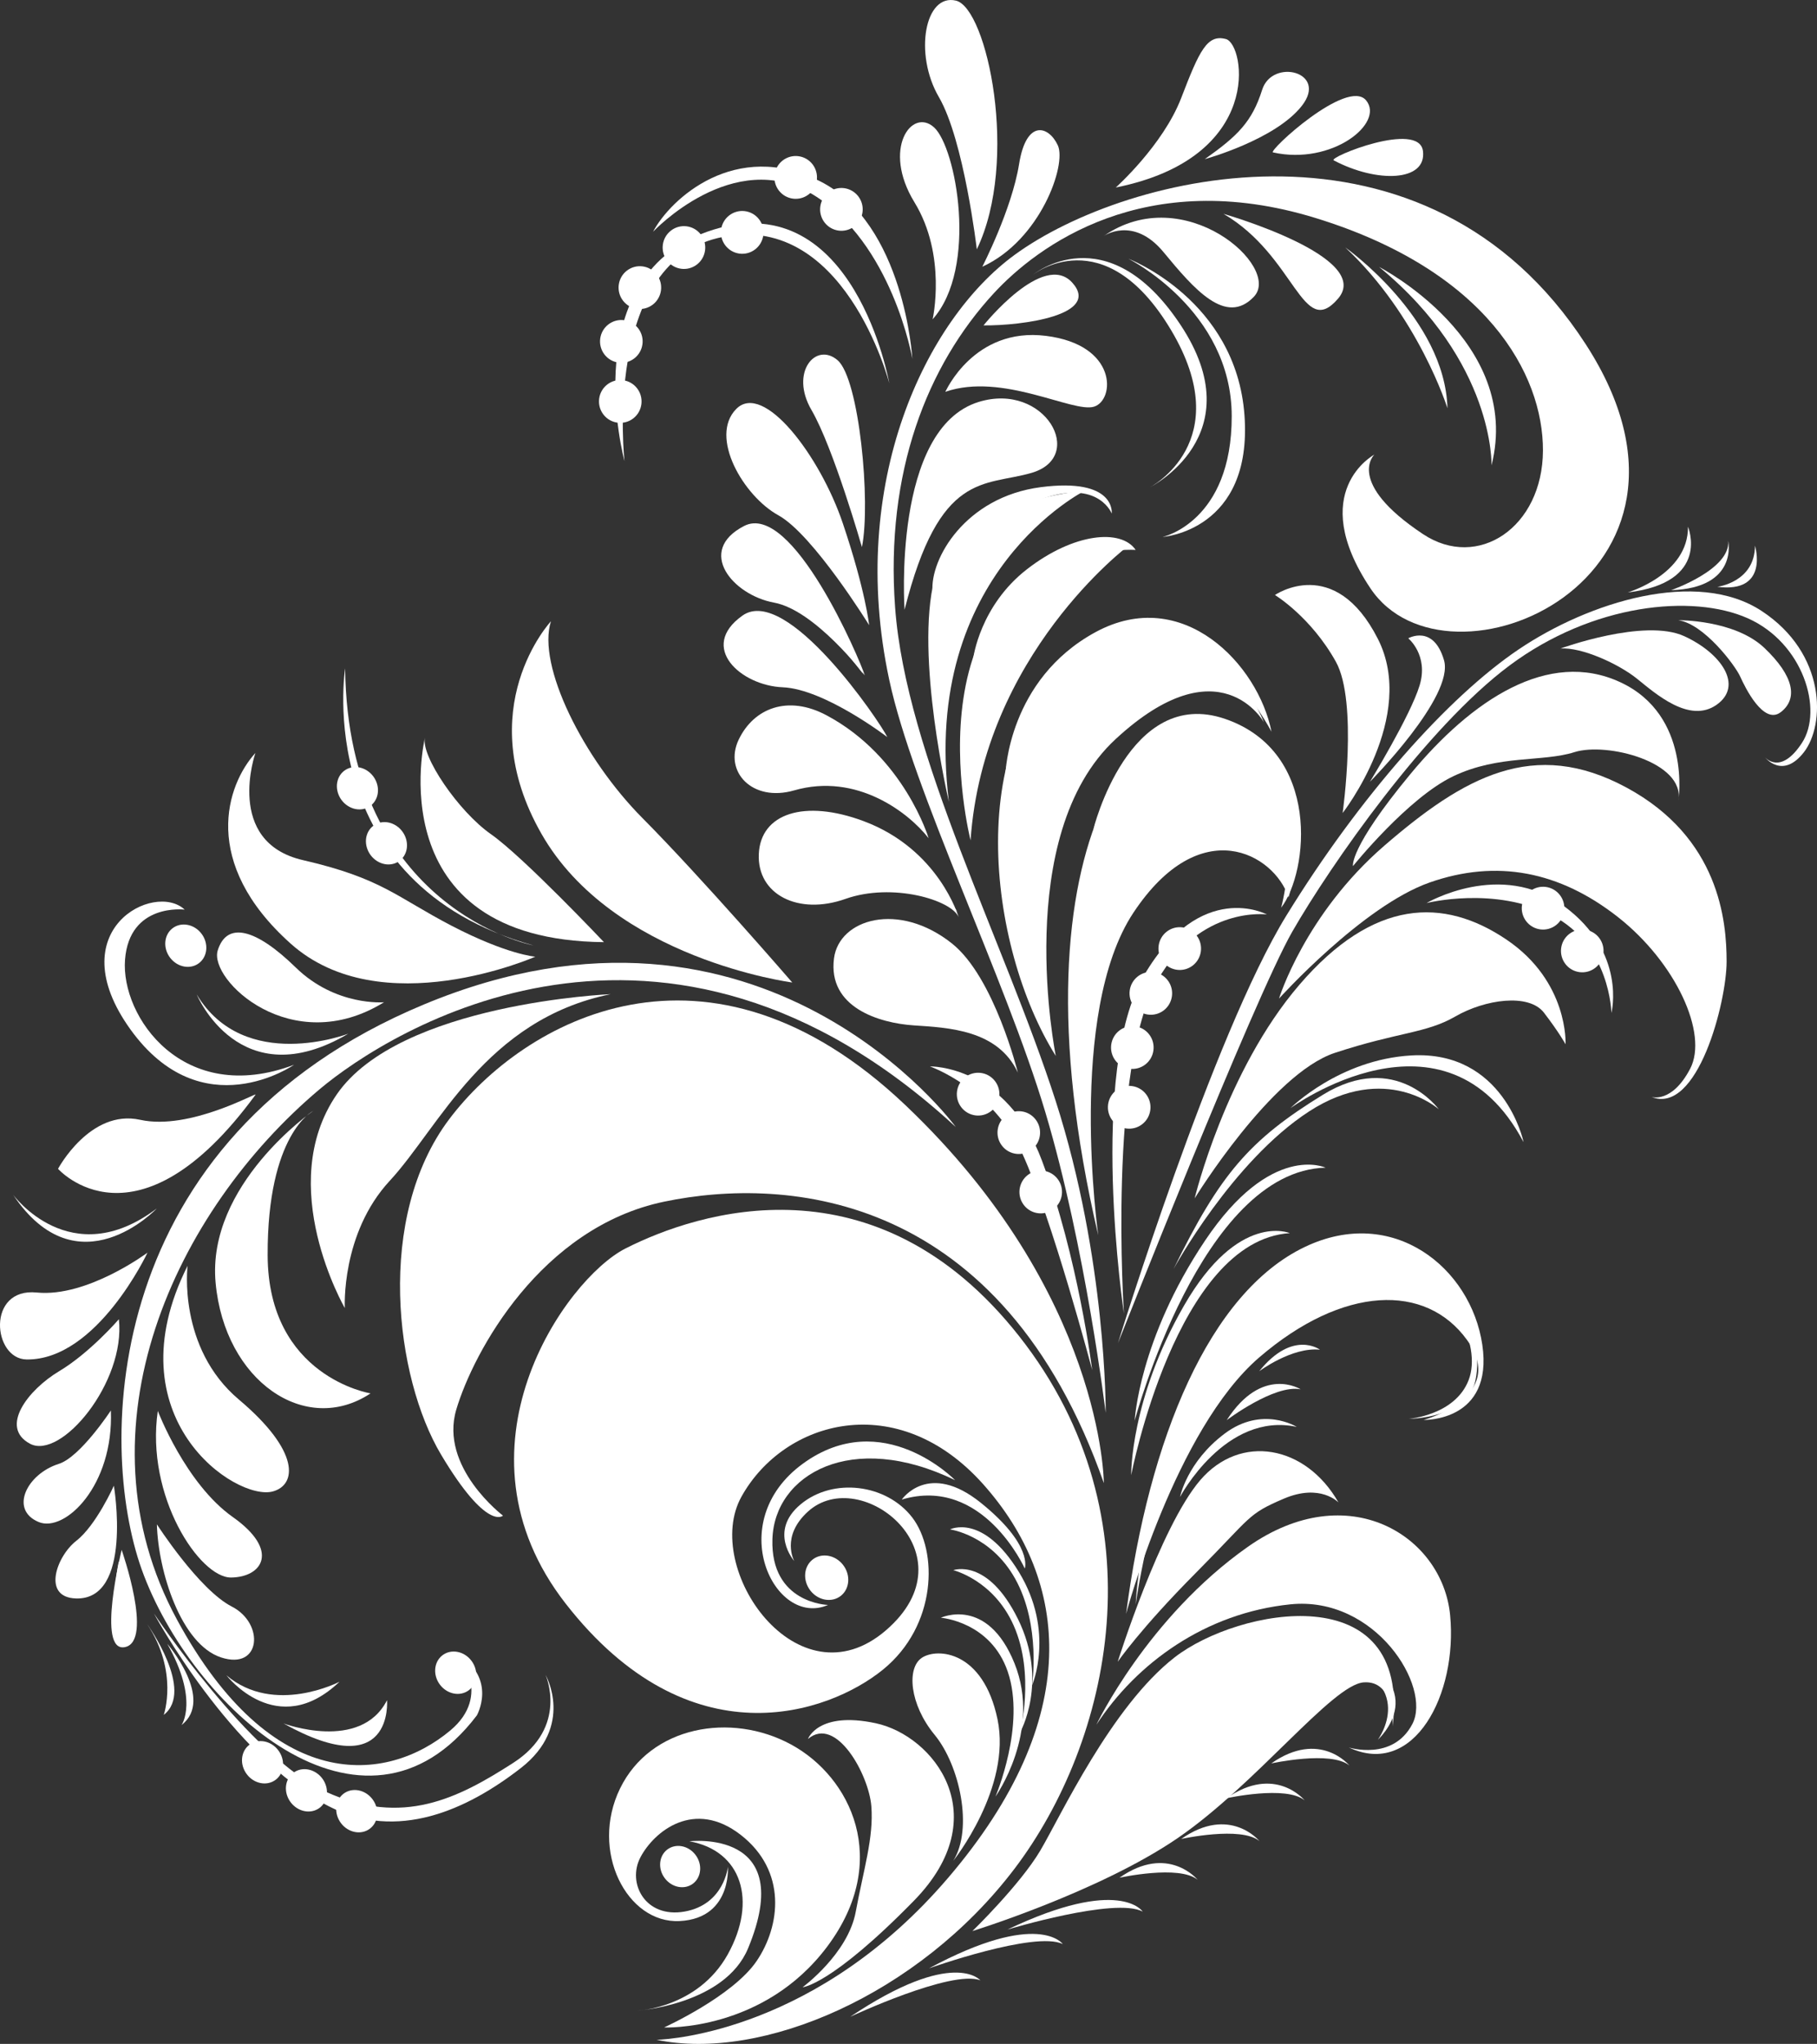 <svg width="497" height="559" viewBox="0 0 497 559" fill="none" xmlns="http://www.w3.org/2000/svg">
<rect x="0" y="0" width="497" height="559" fill="#333333" stroke="none"/>
<g clip-path="url(#clip0_2231_210)">
<path fill-rule="evenodd" clip-rule="evenodd" d="M174.365 549.916C174.365 549.916 190.896 549.204 199.063 534.518C207.222 519.822 202.849 506.153 188.581 503.587C188.581 503.587 218.255 499.987 204.619 532.859C198.212 548.282 174.365 549.916 174.365 549.916Z" fill="white"/>
<path fill-rule="evenodd" clip-rule="evenodd" d="M199.092 510.593C199.092 510.593 198.103 520.846 187.303 522.795C176.509 524.738 171.434 515.025 175.191 507.936C178.95 500.837 189.884 491.961 202.584 501.811C215.284 511.666 213.521 526.686 206.954 536.347C200.39 546.001 181.649 554.502 181.649 554.502C181.649 554.502 208.877 555.713 226.354 532.265C243.83 508.822 232.736 485.969 216.342 477.091C199.949 468.207 177.951 472.029 169.606 489.136C161.255 506.25 171.47 526.122 185.899 525.401C201.023 524.642 198.944 508.813 199.092 510.593Z" fill="white"/>
<path fill-rule="evenodd" clip-rule="evenodd" d="M190.207 507.261C188.243 504.704 184.78 504.083 182.48 505.872C180.175 507.66 179.908 511.184 181.873 513.735C183.837 516.292 187.3 516.916 189.605 515.127C191.9 513.337 192.172 509.815 190.207 507.261Z" fill="white"/>
<path fill-rule="evenodd" clip-rule="evenodd" d="M179.576 557.873C179.576 557.873 179.677 557.873 179.874 557.865C183.705 557.717 223.774 555.178 259.337 513.582C296.717 469.86 292.384 432.264 268.965 405.968C245.538 379.663 214.473 388.342 202.805 409.342C191.922 428.93 218.217 466.651 242.314 445.897C266.416 425.144 235.469 400.203 220.973 413.429C213.482 420.261 217.253 426.943 217.253 426.943C217.253 426.943 210.111 418.838 218.986 411.437C227.861 404.029 242.452 405.838 249.515 415.011C256.572 424.193 256.344 444.601 241.487 456.659C226.63 468.71 188.631 482.058 154.748 438.61C121.752 396.3 154.674 349.787 171.068 341.465C190.832 331.424 239.492 315.592 278.779 365.463C318.065 415.339 303.707 476.563 277.478 511.116C251.235 545.673 208.313 563.864 179.576 557.873Z" fill="white"/>
<path fill-rule="evenodd" clip-rule="evenodd" d="M380.923 472.179C380.923 472.179 381.629 459.482 373.008 460.12C364.387 460.756 343.529 488.086 322.042 502.769C300.552 517.451 265.984 528.141 265.984 528.141C265.984 528.141 279.008 515.487 284.552 506.118C290.094 496.755 303.922 466.793 321.297 453.279C338.685 439.769 385.979 430.821 380.923 472.179Z" fill="white"/>
<path fill-rule="evenodd" clip-rule="evenodd" d="M301.932 405.617C301.932 405.617 301.837 353.726 247.672 302.271C193.508 250.811 143.172 279.178 122.888 306.073C102.604 332.969 108.072 376.764 120.645 397.838C133.217 418.921 137.578 414.518 137.578 414.518C137.578 414.518 120.109 401.293 124.809 385.501C129.505 369.711 147.932 335.665 181.688 328.646C215.444 321.623 274.033 326.153 301.932 405.617Z" fill="white"/>
<path fill-rule="evenodd" clip-rule="evenodd" d="M221.005 475.596C221.005 475.596 223.744 467.913 239.549 471.299C255.354 474.688 272.689 496.621 250.012 519.81C227.33 543.002 219.525 543.507 219.525 543.507C219.525 543.507 231.936 534.413 234.068 522.872C236.199 511.33 239.019 502.563 238.336 493.987C237.658 485.411 228.736 469.084 221.005 475.596Z" fill="white"/>
<path fill-rule="evenodd" clip-rule="evenodd" d="M232.561 551.579C232.561 551.579 260.351 538.572 268.154 541.615C268.154 541.615 260.807 532.653 232.561 551.579Z" fill="white"/>
<path fill-rule="evenodd" clip-rule="evenodd" d="M254.109 538.334C254.109 538.334 283.135 527.992 290.71 531.696C290.71 531.696 284.091 522.19 254.109 538.334Z" fill="white"/>
<path fill-rule="evenodd" clip-rule="evenodd" d="M275.553 527.733C275.553 527.733 305.115 518.782 312.563 522.819C312.563 522.819 306.332 513.054 275.553 527.733Z" fill="white"/>
<path fill-rule="evenodd" clip-rule="evenodd" d="M296.494 490.297C296.494 490.297 321.761 473.071 329.799 474.942C329.799 474.942 321.366 467.062 296.494 490.297Z" fill="white"/>
<path fill-rule="evenodd" clip-rule="evenodd" d="M288.223 503.806C288.223 503.806 311.618 488.276 319.247 490.264C319.247 490.264 311.091 482.611 288.223 503.806Z" fill="white"/>
<path fill-rule="evenodd" clip-rule="evenodd" d="M275.189 520.003C275.189 520.003 298.585 504.477 306.224 506.464C306.224 506.464 298.061 498.817 275.189 520.003Z" fill="white"/>
<path fill-rule="evenodd" clip-rule="evenodd" d="M327.593 514.121C327.593 514.121 319.517 504.219 306.207 513.554C306.207 513.554 322.557 509.949 327.593 514.121Z" fill="white"/>
<path fill-rule="evenodd" clip-rule="evenodd" d="M344.483 503.525C344.483 503.525 336.407 493.626 323.094 502.949C323.094 502.949 339.448 499.349 344.483 503.525Z" fill="white"/>
<path fill-rule="evenodd" clip-rule="evenodd" d="M356.86 492.392C356.86 492.392 348.781 482.486 335.477 491.814C335.477 491.814 351.827 488.211 356.86 492.392Z" fill="white"/>
<path fill-rule="evenodd" clip-rule="evenodd" d="M369.105 482.866C369.105 482.866 361.035 472.959 347.721 482.296C347.721 482.296 364.076 478.688 369.105 482.866Z" fill="white"/>
<path fill-rule="evenodd" clip-rule="evenodd" d="M302.639 476.37C302.639 476.37 338.19 439.132 365.741 450.083C393.289 461.033 376.884 475.806 376.884 475.806C376.884 475.806 388.535 460.18 364.194 452.804C339.849 445.427 302.639 476.37 302.639 476.37Z" fill="white"/>
<path fill-rule="evenodd" clip-rule="evenodd" d="M368.951 477.928C368.951 477.928 380.983 481.731 386.321 471.505C391.67 461.288 376.164 436.41 352.946 438.782C329.733 441.156 310.92 454.816 299.885 471.718C299.885 471.718 313.833 442.386 341.305 423.058C368.772 403.729 394.57 420.086 396.648 441.729C398.735 463.373 386.786 486.314 368.951 477.928Z" fill="white"/>
<path fill-rule="evenodd" clip-rule="evenodd" d="M260.75 508.921C260.75 508.921 276.767 488.892 272.842 470.187C268.926 451.486 256.406 450.602 252.173 453.385C247.939 456.168 248.778 466.132 255.638 474.459C262.494 482.782 266.255 500.094 260.75 508.921Z" fill="white"/>
<path fill-rule="evenodd" clip-rule="evenodd" d="M261.267 404.841C261.267 404.841 241.419 384.368 219.557 400.348C197.701 416.323 211.811 445.31 226.494 438.95C226.494 438.95 210.724 438.571 211.276 420.944C211.823 403.317 232.867 391.015 261.267 404.841Z" fill="white"/>
<path fill-rule="evenodd" clip-rule="evenodd" d="M246.664 410.125C246.664 410.125 253.912 399.432 268.291 411.017C282.665 422.599 280.307 428.989 280.307 428.989C280.307 428.989 268.873 403.489 246.664 410.125Z" fill="white"/>
<path fill-rule="evenodd" clip-rule="evenodd" d="M272.284 491.362C272.284 491.362 284.991 473.564 277.503 454.943C270.067 436.462 257.352 442.447 257.352 442.447C257.352 442.447 270.95 443.462 275.644 457.182C280.652 471.818 272.284 491.362 272.284 491.362Z" fill="white"/>
<path fill-rule="evenodd" clip-rule="evenodd" d="M279.002 473.835C279.002 473.835 286.879 460.042 278.49 442.899C270.156 425.898 260.75 429.439 260.75 429.439C260.75 429.439 271.762 432.089 277.287 444.607C283.18 457.956 279.002 473.835 279.002 473.835Z" fill="white"/>
<path fill-rule="evenodd" clip-rule="evenodd" d="M282.299 460.937C282.299 460.937 288.664 446.232 278.678 429.912C268.758 413.72 259.852 418.289 259.852 418.289C259.852 418.289 270.968 419.766 277.668 431.761C284.814 444.538 282.299 460.937 282.299 460.937Z" fill="white"/>
<path fill-rule="evenodd" clip-rule="evenodd" d="M230.612 428.011C228.496 425.261 224.765 424.591 222.291 426.518C219.816 428.445 219.521 432.229 221.64 434.988C223.756 437.736 227.478 438.403 229.96 436.481C232.431 434.555 232.731 430.766 230.612 428.011Z" fill="white"/>
<path fill-rule="evenodd" clip-rule="evenodd" d="M206.513 461.97C206.513 461.97 171.312 458.125 156.189 429.546C138.983 397.037 152.497 368.097 152.497 368.097C152.497 368.097 135.235 395.974 152.821 428.554C170.413 461.13 200.345 464.956 206.513 461.97Z" fill="white"/>
<path fill-rule="evenodd" clip-rule="evenodd" d="M166.574 401.607C166.574 401.607 150.511 398.912 154.466 377.412C158.416 355.916 172.495 344.608 172.495 344.608C172.495 344.608 155.456 357.132 152.23 376.62C148.613 398.488 162.212 403.546 166.574 401.607Z" fill="white"/>
<path fill-rule="evenodd" clip-rule="evenodd" d="M292.404 470.006C292.404 470.006 300.738 451.242 292.956 425.492C285.175 399.746 269.76 396.191 269.76 396.191C269.76 396.191 284.626 401.984 290.604 426.241C296.582 450.501 292.404 470.006 292.404 470.006Z" fill="white"/>
<path fill-rule="evenodd" clip-rule="evenodd" d="M253.309 372.176C253.309 372.176 268.81 365.79 282.409 385.99C296.003 406.191 296.86 428.464 296.86 428.464C296.86 428.464 289.074 398.384 280.607 387.123C270.232 373.331 263.285 372.514 253.309 372.176Z" fill="white"/>
<path fill-rule="evenodd" clip-rule="evenodd" d="M305.719 454.505C305.719 454.505 317.266 417.73 328.268 404.854C339.263 391.989 357.171 395.207 366.114 410.93C366.114 410.93 361.168 405.592 351.117 409.897C341.064 414.207 342.528 414.644 327.193 430.08C311.854 445.513 305.719 454.505 305.719 454.505Z" fill="white"/>
<path fill-rule="evenodd" clip-rule="evenodd" d="M354.694 390.249C354.694 390.249 345.286 384.343 334.966 392.095C324.654 399.849 322.771 409.407 322.771 409.407C322.771 409.407 335.149 386.01 354.694 390.249Z" fill="white"/>
<path fill-rule="evenodd" clip-rule="evenodd" d="M355.766 379.974C355.766 379.974 345.276 373.284 335.537 388.411C335.537 388.411 348.587 378.536 355.766 379.974Z" fill="white"/>
<path fill-rule="evenodd" clip-rule="evenodd" d="M361.037 369.132C361.037 369.132 353.603 363.578 344.43 375.03C344.43 375.03 353.384 368.338 361.037 369.132Z" fill="white"/>
<path fill-rule="evenodd" clip-rule="evenodd" d="M308.014 441.381C308.014 441.381 321.476 390.978 344.437 371.242C367.396 351.511 390.024 350.915 401.269 366.472C412.504 382.024 389.427 388.349 389.427 388.349C389.427 388.349 408.545 388.882 405.453 367.807C402.356 346.731 381.051 329.504 356.912 341.031C330.791 353.509 314.285 393.331 308.014 441.381Z" fill="white"/>
<path fill-rule="evenodd" clip-rule="evenodd" d="M385.31 388.049C385.31 388.049 397.96 387.125 401.705 377.468C405.455 367.807 397.251 349.891 379.255 346.073C361.247 342.249 343.893 354.115 329.74 378.354C315.576 402.576 310.645 438.798 310.645 438.798C310.645 438.798 311.89 404.099 331.55 371.544C351.211 338.988 375.379 340.717 385.001 345.648C394.63 350.58 406.683 363.052 403.552 377.647C401.32 388.011 385.31 388.049 385.31 388.049Z" fill="white"/>
<path fill-rule="evenodd" clip-rule="evenodd" d="M416.726 312.357C416.7 311.96 411.222 287.266 386.101 288.655C366.293 289.754 352.975 303.076 352.975 303.076C352.975 303.076 395.392 271.989 416.726 312.357Z" fill="white"/>
<path fill-rule="evenodd" clip-rule="evenodd" d="M393.539 303.382C393.539 303.382 381.786 287.151 361.831 299.428C341.876 311.702 333.722 321.008 320.99 347.09C320.99 347.09 336.982 317.664 358.046 303.985C379.113 290.316 393.539 303.382 393.539 303.382Z" fill="white"/>
<path fill-rule="evenodd" clip-rule="evenodd" d="M362.581 319.353C362.581 319.353 347.687 312.311 329.595 339.329C311.505 366.337 310.367 388.544 310.367 388.544C310.367 388.544 328.501 320.207 362.581 319.353Z" fill="white"/>
<path fill-rule="evenodd" clip-rule="evenodd" d="M352.793 337.255C352.793 337.255 338.738 331.254 323.901 357.008C309.069 382.768 309.413 403.446 309.413 403.446C309.413 403.446 321.702 339.293 352.793 337.255Z" fill="white"/>
<path fill-rule="evenodd" clip-rule="evenodd" d="M326.77 327.754C326.77 327.754 347.687 293.685 365.139 287.947C382.597 282.203 389.994 282.661 398.072 278.002C406.146 273.338 418.155 271.568 422.319 276.969C426.471 282.379 428.223 285.602 428.223 285.602C428.223 285.602 429.112 268.445 411.99 256.926C394.869 245.403 375.694 245.74 355.433 269.313C335.175 292.886 326.77 327.754 326.77 327.754Z" fill="white"/>
<path fill-rule="evenodd" clip-rule="evenodd" d="M440.766 277.032C440.766 277.032 440.468 258.648 424.657 250.418C408.858 242.2 390.189 246.992 390.189 246.992C390.189 246.992 410.409 235.051 427.729 247.771C445.045 260.485 440.766 277.032 440.766 277.032Z" fill="white"/>
<path fill-rule="evenodd" clip-rule="evenodd" d="M451.707 300.007C451.707 300.007 457.27 301.878 462.299 292.307C467.33 282.731 458.392 263.23 442.486 250.762C426.573 238.298 409.398 234.918 391.035 241.362C372.665 247.814 349.846 273.107 349.846 273.107C349.846 273.107 356.91 250.081 378.659 231.286C400.401 212.493 419.528 201.675 444.921 215.409C470.307 229.137 472.271 251.896 472.276 262.959C472.285 274.024 464.323 305.042 451.707 300.007Z" fill="white"/>
<path fill-rule="evenodd" clip-rule="evenodd" d="M459.092 218.963C459.092 218.963 462.75 195.611 443.143 186.558C423.542 177.505 402.606 191.349 385.746 211.75C368.878 232.14 370.083 236.869 370.083 236.869C370.083 236.869 385.107 218.179 397.569 212.272C410.031 206.364 421.878 208.489 430.667 205.705C439.453 202.917 460.906 208.38 459.092 218.963Z" fill="white"/>
<path fill-rule="evenodd" clip-rule="evenodd" d="M426.844 177.367C426.844 177.367 449.788 168.981 460.695 173.994C470.855 178.663 476.95 187.541 469.539 192.755C462.132 197.974 452.907 189.766 447.791 185.646C442.678 181.525 432.592 176.952 426.844 177.367Z" fill="white"/>
<path fill-rule="evenodd" clip-rule="evenodd" d="M431.168 176.357C431.168 176.357 449.466 174.313 456.962 179.951C463.444 184.835 463.553 190.863 457.57 189.029C450.573 186.875 454.108 180.432 431.168 176.357Z" fill="white"/>
<path fill-rule="evenodd" clip-rule="evenodd" d="M459.033 169.623C459.033 169.623 474.446 169.454 482.606 177.207C490.726 184.923 491.826 191.094 487.111 194.755C482.401 198.417 477.341 188.042 475.992 185.036C474.65 182.036 466.103 170.6 459.033 169.623Z" fill="white"/>
<path fill-rule="evenodd" clip-rule="evenodd" d="M463.688 170.728C463.688 170.728 473.805 177.305 475.682 180.151C477.564 182.993 481.178 182.886 480.262 179.406C479.341 175.916 473.926 172.604 463.688 170.728Z" fill="white"/>
<path fill-rule="evenodd" clip-rule="evenodd" d="M482.774 207.107C482.774 207.107 486.96 212.239 492.877 203.193C498.8 194.151 493.202 175.824 478.064 169.095C462.92 162.365 435.621 165.09 412.912 181.999C390.203 198.912 363.995 236.486 353.505 254.75C343.023 273.02 305.803 367.325 305.803 367.325C305.803 367.325 331.757 283.06 351.844 250.431C371.931 217.799 396.018 190.69 415.364 177.629C434.718 164.564 464.175 155.472 481.878 167.111C499.585 178.755 499.274 198.235 493.398 205.754C487.519 213.278 482.774 207.107 482.774 207.107Z" fill="white"/>
<path fill-rule="evenodd" clip-rule="evenodd" d="M469.738 160.487C469.738 160.487 479.981 159.27 480.037 149.246C480.037 149.246 484.035 162.33 469.738 160.487Z" fill="white"/>
<path fill-rule="evenodd" clip-rule="evenodd" d="M457.088 161.415C457.088 161.415 473.392 155.759 472.709 147.928C472.709 147.928 475.576 160.81 457.088 161.415Z" fill="white"/>
<path fill-rule="evenodd" clip-rule="evenodd" d="M445.178 162.04C445.178 162.04 461.845 157.185 461.711 144.061C461.711 144.061 468.114 159.322 445.178 162.04Z" fill="white"/>
<path fill-rule="evenodd" clip-rule="evenodd" d="M238.58 361.337C238.58 361.337 265.137 343.217 287.708 387.339C287.708 387.339 262.491 349.833 238.58 361.337Z" fill="white"/>
<path fill-rule="evenodd" clip-rule="evenodd" d="M250.094 350.873C250.094 350.873 216.969 329.115 198.302 342.106C179.645 355.104 189.301 365.284 189.301 365.284C189.301 365.284 187.343 349.388 202.244 343.089C220.785 335.247 250.094 350.873 250.094 350.873Z" fill="white"/>
<path fill-rule="evenodd" clip-rule="evenodd" d="M204.82 334.01C204.82 334.01 168.607 341.941 164.959 364.997C161.607 386.184 176.956 382.965 176.956 382.965C176.956 382.965 165.748 381.516 166.464 366.352C167.218 350.165 196.279 337.161 204.82 334.01Z" fill="white"/>
<path fill-rule="evenodd" clip-rule="evenodd" d="M118.292 383.581C118.292 383.581 101.303 329.573 142.222 298.782C171.121 277.028 203.598 280.384 238.228 296.419C238.228 296.419 184.287 260.014 140.316 295.712C96.339 331.407 118.292 383.581 118.292 383.581Z" fill="white"/>
<path fill-rule="evenodd" clip-rule="evenodd" d="M202.59 303.907C202.59 303.907 231.916 281.112 264.885 325.733C297.4 369.743 295.355 381.896 295.355 381.896C295.355 381.896 254.665 281.115 202.59 303.907Z" fill="white"/>
<path fill-rule="evenodd" clip-rule="evenodd" d="M300.397 337.829C300.397 337.829 291.756 277.046 310.068 249.545C328.38 222.039 348.527 233.526 352.456 245.411C352.456 245.411 361.263 217.174 338.827 200.241C316.395 183.316 274.298 226.453 300.397 337.829Z" fill="white"/>
<path fill-rule="evenodd" clip-rule="evenodd" d="M216.702 268.707C216.702 268.707 191.874 239.991 175.726 223.739C159.579 207.48 146.821 182.028 150.698 169.918C150.698 169.918 128.521 193.722 148.098 228.035C167.662 262.341 216.702 268.707 216.702 268.707Z" fill="white"/>
<path fill-rule="evenodd" clip-rule="evenodd" d="M261.416 308.219C261.416 308.219 208.856 236.033 115.965 274.714C27.751 311.445 26.49 394.937 38.756 429.228C52.188 466.797 99.459 509.905 130.437 469.149C130.437 469.149 136.024 459.254 125.301 452.42C125.301 452.42 134.785 463.571 123.158 473.286C105.709 487.867 74.42 490.96 48.405 442.955C20.108 390.757 47.913 331.145 87.407 297.917C106.471 281.877 181.439 234.431 261.416 308.219Z" fill="white"/>
<path fill-rule="evenodd" clip-rule="evenodd" d="M165.19 257.674C165.19 257.674 143.166 234.36 134.273 228.137C125.385 221.91 115.05 206.701 116.237 201.734C116.237 201.734 102.864 257.1 165.19 257.674Z" fill="white"/>
<path fill-rule="evenodd" clip-rule="evenodd" d="M94.404 182.818C94.404 182.818 85.054 241.631 145.855 258.557C145.855 258.557 95.197 248.908 94.404 182.818Z" fill="white"/>
<path fill-rule="evenodd" clip-rule="evenodd" d="M69.866 205.93C69.866 205.93 61.302 230.281 82.871 235.243C104.435 240.213 108.33 245.273 123.512 253.183C138.696 261.084 146.416 261.653 146.416 261.653C146.416 261.653 104.292 280.247 79.506 258.076C54.708 235.904 61.977 214.596 69.866 205.93Z" fill="white"/>
<path fill-rule="evenodd" clip-rule="evenodd" d="M105.039 274.11C105.039 274.11 91.829 275.283 80.875 264.589C69.923 253.9 62.044 251.939 59.553 259.942C57.064 267.94 79.745 289.726 105.039 274.11Z" fill="white"/>
<path fill-rule="evenodd" clip-rule="evenodd" d="M95.278 282.709C95.278 282.709 66.86 293.682 53.807 271.986C53.807 271.986 65.551 300.257 95.278 282.709Z" fill="white"/>
<path fill-rule="evenodd" clip-rule="evenodd" d="M50.507 248.777C50.507 248.777 35.399 246.876 34.199 262.465C32.995 278.052 50.104 302.658 80.432 291.215C80.432 291.215 55.261 308.763 35.673 281.535C16.087 254.303 42.274 241.025 50.507 248.777Z" fill="white"/>
<path fill-rule="evenodd" clip-rule="evenodd" d="M69.896 299.401C70.579 298.476 52.008 309.269 38.323 306.259C24.636 303.254 15.875 319.668 15.875 319.668C15.875 319.668 37.291 343.953 69.896 299.401Z" fill="white"/>
<path fill-rule="evenodd" clip-rule="evenodd" d="M3.555 326.716C3.555 326.716 19.283 348.347 42.88 330.513C42.88 330.513 21.311 353.342 3.555 326.716Z" fill="white"/>
<path fill-rule="evenodd" clip-rule="evenodd" d="M40.343 342.592C40.343 342.592 23.87 354.887 10.058 353.499C-3.757 352.107 -2.02 371.719 7.307 371.813C26.564 371.999 40.343 342.592 40.343 342.592Z" fill="white"/>
<path fill-rule="evenodd" clip-rule="evenodd" d="M32.516 360.805C32.516 360.805 24.577 370.009 16.158 375.031C7.741 380.064 -0.27 390.333 8.209 394.858C16.694 399.382 34.401 378.041 32.516 360.805Z" fill="white"/>
<path fill-rule="evenodd" clip-rule="evenodd" d="M30.326 385.754C30.326 385.754 21.984 398.491 16.083 400.361C7.304 403.143 2.535 412.914 10.574 416.266C17.733 419.251 31.148 406.34 30.326 385.754Z" fill="white"/>
<path fill-rule="evenodd" clip-rule="evenodd" d="M31.148 406.34C31.148 406.34 26.297 417.183 20.886 421.391C15.477 425.594 11.396 436.851 20.743 437.17C36.435 437.701 31.148 406.34 31.148 406.34Z" fill="white"/>
<path fill-rule="evenodd" clip-rule="evenodd" d="M33.275 423.89C33.275 423.89 26.289 452.064 34.172 450.479C42.056 448.904 33.275 423.89 33.275 423.89Z" fill="white"/>
<path fill-rule="evenodd" clip-rule="evenodd" d="M51.307 346.196C51.307 346.196 48.511 368.586 65.352 382.783C82.198 396.983 81.139 406.095 74.659 407.895C64.54 410.707 30.444 387.683 51.307 346.196Z" fill="white"/>
<path fill-rule="evenodd" clip-rule="evenodd" d="M43.163 385.88C43.163 385.88 50.732 405.773 63.687 414.912C76.629 424.048 71.785 431.354 63.212 431.448C54.636 431.542 39.762 409.25 43.163 385.88Z" fill="white"/>
<path fill-rule="evenodd" clip-rule="evenodd" d="M42.914 416.902C42.914 416.902 54.393 434.765 63.406 439.391C72.416 444.002 71.422 456.903 60.453 453.296C49.49 449.692 43.264 429.77 42.914 416.902Z" fill="white"/>
<path fill-rule="evenodd" clip-rule="evenodd" d="M167.041 271.902C167.041 271.902 109.304 274.331 92.118 299.311C74.947 324.288 94.317 357.747 94.317 357.747C94.317 357.747 93.208 337.377 106.638 322.904C120.064 308.424 132.779 278.827 167.041 271.902Z" fill="white"/>
<path fill-rule="evenodd" clip-rule="evenodd" d="M85.616 303.864C85.616 303.864 56.494 323.974 58.976 350.851C61.46 377.72 83.581 392.876 101.351 381.087C101.351 381.087 73.322 376.586 73.21 343.325C73.094 310.061 85.616 303.864 85.616 303.864Z" fill="white"/>
<path fill-rule="evenodd" clip-rule="evenodd" d="M48.979 355.59C48.979 355.59 44.362 370.292 50.075 383.036C55.782 395.779 66.031 391.354 61.772 384.049C57.522 376.746 49.532 365.773 48.979 355.59Z" fill="white"/>
<path fill-rule="evenodd" clip-rule="evenodd" d="M44.777 392.711C44.777 392.711 45.727 415.229 52.181 414.757C58.642 414.278 48.872 398.625 44.777 392.711Z" fill="white"/>
<path fill-rule="evenodd" clip-rule="evenodd" d="M44.656 422.118C44.656 422.118 49.012 445.52 56.207 442.454C63.407 439.391 44.656 422.118 44.656 422.118Z" fill="white"/>
<path fill-rule="evenodd" clip-rule="evenodd" d="M38.832 344.776C38.832 344.776 28.467 350.814 23.017 352.016C17.574 353.213 21.051 363.655 27.929 357.801C34.804 351.947 38.832 344.776 38.832 344.776Z" fill="white"/>
<path fill-rule="evenodd" clip-rule="evenodd" d="M32.437 363.052C32.437 363.052 24.431 372.035 19.679 374.811C14.934 377.587 21.041 386.871 25.843 379.091C30.645 371.314 32.437 363.052 32.437 363.052Z" fill="white"/>
<path fill-rule="evenodd" clip-rule="evenodd" d="M28.525 391.7C28.525 391.7 17.906 400.963 17.704 403.652C17.499 406.338 23.7 412.631 28.525 391.7Z" fill="white"/>
<path fill-rule="evenodd" clip-rule="evenodd" d="M31.106 410.418C31.106 410.418 18.003 424.142 23.523 425.405C29.047 426.672 31.106 410.418 31.106 410.418Z" fill="white"/>
<path fill-rule="evenodd" clip-rule="evenodd" d="M32.502 427.017C32.502 427.017 30.006 438.562 33.133 439.668C36.264 440.777 32.502 427.017 32.502 427.017Z" fill="white"/>
<path fill-rule="evenodd" clip-rule="evenodd" d="M45.756 449.568C45.756 449.568 58.775 464.713 49.662 471.793C49.662 471.793 54.473 465.026 45.756 449.568Z" fill="white"/>
<path fill-rule="evenodd" clip-rule="evenodd" d="M40.275 444.225C40.275 444.225 53.331 462.372 44.794 469.011C44.794 469.011 48.91 457.224 40.275 444.225Z" fill="white"/>
<path fill-rule="evenodd" clip-rule="evenodd" d="M61.951 458.201C61.951 458.201 75.822 476.223 92.866 459.945C92.866 459.945 75.021 469.269 61.951 458.201Z" fill="white"/>
<path fill-rule="evenodd" clip-rule="evenodd" d="M77.539 471.354C77.539 471.354 98.608 479.233 105.861 465.003C105.861 465.003 107.823 488.246 77.539 471.354Z" fill="white"/>
<path fill-rule="evenodd" clip-rule="evenodd" d="M55.085 255.321C53.07 252.705 49.526 252.065 47.168 253.897C44.812 255.731 44.533 259.34 46.547 261.96C48.564 264.58 52.11 265.221 54.466 263.386C56.829 261.551 57.103 257.941 55.085 255.321Z" fill="white"/>
<path fill-rule="evenodd" clip-rule="evenodd" d="M128.913 454.16C126.899 451.538 123.349 450.902 120.992 452.735C118.634 454.569 118.358 458.18 120.372 460.8C122.386 463.424 125.94 464.059 128.298 462.227C130.656 460.394 130.933 456.781 128.913 454.16Z" fill="white"/>
<path fill-rule="evenodd" clip-rule="evenodd" d="M76.452 479.188C74.708 476.383 71.215 475.359 68.647 476.895C66.084 478.434 65.417 481.953 67.171 484.756C68.919 487.563 72.412 488.588 74.976 487.048C77.538 485.513 78.2 481.992 76.452 479.188Z" fill="white"/>
<path fill-rule="evenodd" clip-rule="evenodd" d="M88.47 486.865C86.72 484.065 83.227 483.039 80.66 484.572C78.093 486.107 77.43 489.63 79.175 492.432C80.927 495.24 84.42 496.264 86.987 494.73C89.55 493.189 90.208 489.671 88.47 486.865Z" fill="white"/>
<path fill-rule="evenodd" clip-rule="evenodd" d="M102.218 492.569C100.47 489.76 96.977 488.737 94.409 490.273C91.851 491.81 91.189 495.332 92.933 498.133C94.677 500.936 98.174 501.965 100.742 500.427C103.305 498.889 103.968 495.369 102.218 492.569Z" fill="white"/>
<path fill-rule="evenodd" clip-rule="evenodd" d="M102.987 218.238C104.138 215.402 102.74 211.907 99.856 210.437C96.978 208.966 93.704 210.077 92.548 212.916C91.4 215.761 92.798 219.252 95.678 220.722C98.561 222.193 101.83 221.082 102.987 218.238Z" fill="white"/>
<path fill-rule="evenodd" clip-rule="evenodd" d="M110.925 233.297C112.077 230.458 110.675 226.956 107.799 225.492C104.917 224.016 101.647 225.132 100.491 227.971C99.344 230.812 100.743 234.308 103.616 235.777C106.501 237.247 109.769 236.136 110.925 233.297Z" fill="white"/>
<path fill-rule="evenodd" clip-rule="evenodd" d="M42.107 441.279C42.107 441.279 68.256 480.589 89.204 490.075C110.162 499.564 125.199 491.913 140.416 482.117C155.623 472.312 149.225 458.083 149.225 458.083C149.225 458.083 157.248 472.065 142.445 483.57C127.641 495.08 108.677 503.614 89.977 494.029C62.94 480.178 42.107 441.279 42.107 441.279Z" fill="white"/>
<path fill-rule="evenodd" clip-rule="evenodd" d="M259.554 219.31C259.554 219.31 250.181 179.363 255.614 158.288C261.057 137.21 296.898 134.113 296.898 134.113C296.898 134.113 251.682 156.586 259.554 219.31Z" fill="white"/>
<path fill-rule="evenodd" clip-rule="evenodd" d="M236.548 184.721C236.548 184.721 223.007 166.892 211.72 164.813C200.422 162.747 190.32 150.686 203.531 143.853C216.748 137.026 235.179 180.36 236.548 184.721Z" fill="white"/>
<path fill-rule="evenodd" clip-rule="evenodd" d="M242.699 201.589C242.699 201.589 225.558 188.448 214.091 187.969C202.617 187.503 190.939 176.975 203.08 168.364C215.215 159.753 240.734 197.466 242.699 201.589Z" fill="white"/>
<path fill-rule="evenodd" clip-rule="evenodd" d="M237.734 170.979C237.734 170.979 222.431 146.173 212.893 140.923C203.354 135.669 193.907 119.482 201.364 111.867C208.82 104.247 224.302 124.633 230.545 143.157C236.783 161.679 237.734 170.979 237.734 170.979Z" fill="white"/>
<path fill-rule="evenodd" clip-rule="evenodd" d="M235.759 149.635C235.759 149.635 227.971 122.438 221.96 112.132C215.953 101.823 223.152 93.419 229.094 98.511C235.037 103.6 238.24 137.495 235.759 149.635Z" fill="white"/>
<path fill-rule="evenodd" clip-rule="evenodd" d="M247.424 166.766C247.424 166.766 243.949 117.194 267.734 109.918C285.82 104.385 297.301 124.943 282.134 129.338C269.181 133.092 257.006 128.692 247.424 166.766Z" fill="white"/>
<path fill-rule="evenodd" clip-rule="evenodd" d="M258.592 107.155C258.592 107.155 266.387 89.4 286.075 91.856C305.76 94.309 305 109.396 299.27 111.217C293.543 113.043 274.223 101.748 258.592 107.155Z" fill="white"/>
<path fill-rule="evenodd" clip-rule="evenodd" d="M269.02 88.997C269.02 88.997 285.407 68.499 293.315 77.326C301.219 86.158 279.686 89.093 269.02 88.997Z" fill="white"/>
<path fill-rule="evenodd" clip-rule="evenodd" d="M255.101 87.326C255.101 87.326 259.059 69.91 250.118 55.305C241.173 40.696 249.424 29.337 255.481 34.827C261.548 40.314 267.613 73.296 255.101 87.326Z" fill="white"/>
<path fill-rule="evenodd" clip-rule="evenodd" d="M267.186 68.196C267.186 68.196 263.682 38.327 256.808 26.547C249.943 14.774 252.961 -1.898 261.497 0.176C270.028 2.259 278.848 43.961 267.186 68.196Z" fill="white"/>
<path fill-rule="evenodd" clip-rule="evenodd" d="M268.687 72.951C268.687 72.951 276.749 57.297 278.749 44.871C280.739 32.448 286.88 34.429 289.343 39.748C291.809 45.078 284.529 65.725 268.687 72.951Z" fill="white"/>
<path fill-rule="evenodd" clip-rule="evenodd" d="M305.199 51.283C305.199 51.283 318.108 39.748 323.087 26.816C328.065 13.883 330.167 9.285 335.342 10.687C340.515 12.094 345.956 43.097 305.199 51.283Z" fill="white"/>
<path fill-rule="evenodd" clip-rule="evenodd" d="M329.543 43.525C338.568 37.154 342.467 33.298 345.234 24.562C347.997 15.826 363.386 19.652 356.074 28.961C348.767 38.274 329.543 43.525 329.543 43.525Z" fill="white"/>
<path fill-rule="evenodd" clip-rule="evenodd" d="M348.21 41.685C346.712 41.35 368.551 21.235 373.673 27.458C378.787 33.683 364.322 45.28 348.21 41.685Z" fill="white"/>
<path fill-rule="evenodd" clip-rule="evenodd" d="M364.805 43.85C363.245 43.023 388.142 32.92 389.218 41.305C390.283 49.696 376.632 50.116 364.805 43.85Z" fill="white"/>
<path fill-rule="evenodd" clip-rule="evenodd" d="M244.837 166.137C242.137 129.163 253.589 100.021 271.783 80.261C283.68 67.341 313.143 45.26 359.837 59.623C406.537 73.989 422.12 102.268 422.04 123.244C421.95 144.224 404.258 156.045 389.252 146.091C367.888 131.913 375.915 124.337 375.915 124.337C375.915 124.337 357.138 134.372 374.844 160.896C395.836 192.379 475.133 158.2 433.797 94.234C390.208 26.792 308.255 47.252 277.516 69.711C253.277 87.407 231.702 131.995 243.219 185.873C249.741 216.416 274.926 267.361 285.935 304.207C296.947 341.054 302.439 386.421 302.439 386.421C302.439 386.421 302.736 344.476 288.718 300.989C274.693 257.51 247.784 206.406 244.837 166.137Z" fill="white"/>
<path fill-rule="evenodd" clip-rule="evenodd" d="M301.895 64.555C301.895 64.555 309.971 58.928 318.251 68.946C326.532 78.965 335.298 89.27 342.983 81.144C350.671 73.027 323.862 49.269 301.895 64.555Z" fill="white"/>
<path fill-rule="evenodd" clip-rule="evenodd" d="M334.654 58.483C334.654 58.483 375.803 70.25 366.002 81.667C356.207 93.08 354.46 70.066 334.654 58.483Z" fill="white"/>
<path fill-rule="evenodd" clip-rule="evenodd" d="M288.787 288.792C288.787 288.792 276.595 228.571 305.134 202.161C333.671 175.757 345.713 197.55 345.713 197.55C345.713 197.55 328.7 154.282 295.871 177.154C263.04 200.032 270.063 258.991 288.787 288.792Z" fill="white"/>
<path fill-rule="evenodd" clip-rule="evenodd" d="M265.477 229.821C265.477 229.821 245.893 153.164 308.6 149.309C308.6 149.309 268.97 179.054 265.477 229.821Z" fill="white"/>
<path fill-rule="evenodd" clip-rule="evenodd" d="M253.998 229.242C253.998 229.242 247.355 206.945 226.04 195.61C215.534 190.021 206.183 193.632 202.047 202.305C197.917 210.975 205.714 219.477 217.22 216.169C234.364 211.24 248.555 222.272 253.998 229.242Z" fill="white"/>
<path fill-rule="evenodd" clip-rule="evenodd" d="M262.211 250.841C262.211 250.841 256.867 232.286 236.218 224.574C220.01 218.523 208.037 222.468 207.554 233.582C207.067 244.693 218.411 250.401 231.247 245.849C244.082 241.3 260.289 246.14 262.211 250.841Z" fill="white"/>
<path fill-rule="evenodd" clip-rule="evenodd" d="M278.411 293.354C278.411 293.354 271.993 267.295 260.404 258.05C245.842 246.444 229.529 251.294 228.123 262.097C226.374 275.535 240.477 279.808 249.938 280.438C259.408 281.07 272.958 281.626 278.411 293.354Z" fill="white"/>
<path fill-rule="evenodd" clip-rule="evenodd" d="M307.427 359.264C307.427 359.264 297.461 292.997 312.974 266.666C328.482 240.335 346.519 250.105 346.519 250.105C346.519 250.105 328.381 247.617 316.655 268.034C302.942 291.908 307.427 359.264 307.427 359.264Z" fill="white"/>
<path fill-rule="evenodd" clip-rule="evenodd" d="M282.439 75.215C282.439 75.215 301.935 59.534 320.281 90.214C338.625 120.894 314.503 133.295 314.503 133.295C314.503 133.295 343.015 119.072 322.84 88.752C302.667 58.433 282.439 75.215 282.439 75.215Z" fill="white"/>
<path fill-rule="evenodd" clip-rule="evenodd" d="M308.652 70.769C308.652 70.769 336.852 84.802 336.91 113.766C336.97 142.739 318.021 146.855 318.021 146.855C318.021 146.855 342.687 145.168 340.398 113.573C338.094 81.98 308.652 70.769 308.652 70.769Z" fill="white"/>
<path fill-rule="evenodd" clip-rule="evenodd" d="M367.251 222.355C367.251 222.355 387.768 196.085 376.872 174.699C365.025 151.448 348.73 162.733 348.73 162.733C348.73 162.733 358.523 168.65 365.395 180.977C371.52 191.978 367.251 222.355 367.251 222.355Z" fill="white"/>
<path fill-rule="evenodd" clip-rule="evenodd" d="M374.713 213.818C374.713 213.818 397.87 190.479 394.976 180.567C392.083 170.652 385.196 174.573 385.196 174.573C385.196 174.573 390.834 179.174 388.294 187.491C385.754 195.814 374.713 213.818 374.713 213.818Z" fill="white"/>
<path fill-rule="evenodd" clip-rule="evenodd" d="M249.555 98.135C249.555 98.135 247.433 61.191 224.292 49.568C201.149 37.953 183.327 54.446 178.633 63.382C178.633 63.382 200.592 39.966 222.345 53.199C244.101 66.428 249.555 98.135 249.555 98.135Z" fill="white"/>
<path fill-rule="evenodd" clip-rule="evenodd" d="M243.242 104.813C243.242 104.813 233.723 50.95 195.229 62.787C156.741 74.62 170.816 126.105 170.816 126.105C170.816 126.105 164.773 72.75 196.309 65.11C230.804 56.757 243.242 104.813 243.242 104.813Z" fill="white"/>
<path fill-rule="evenodd" clip-rule="evenodd" d="M377.229 73.01C377.229 73.01 416.557 93.193 407.969 127.293C407.969 127.293 408.932 99.121 377.229 73.01Z" fill="white"/>
<path fill-rule="evenodd" clip-rule="evenodd" d="M367.973 67.679C367.973 67.679 395.235 86.877 395.919 111.655C395.919 111.655 387.996 86.355 367.973 67.679Z" fill="white"/>
<path fill-rule="evenodd" clip-rule="evenodd" d="M235.522 147.586C235.522 147.586 235.81 129.861 234.82 124.798C233.824 119.738 227.978 121.943 230.658 129.201C233.336 136.449 235.522 147.586 235.522 147.586Z" fill="white"/>
<path fill-rule="evenodd" clip-rule="evenodd" d="M269.717 88.785C269.717 88.785 278.437 79.1 283.664 80.258C288.885 81.425 280.268 88.993 269.717 88.785Z" fill="white"/>
<path fill-rule="evenodd" clip-rule="evenodd" d="M258.592 107.155C258.592 107.155 267.599 93.905 278.37 96.276C289.137 98.641 284.147 107.157 275.398 105.545C266.649 103.934 260.962 105.177 258.592 107.155Z" fill="white"/>
<path fill-rule="evenodd" clip-rule="evenodd" d="M247.352 164.785C247.352 164.785 247.679 137.35 253.236 130.028C257.544 124.362 263.58 128.085 258.587 136.609C253.595 145.133 247.352 164.785 247.352 164.785Z" fill="white"/>
<path fill-rule="evenodd" clip-rule="evenodd" d="M237.241 170.035C237.241 170.035 231.099 149.712 227.94 143.31C221.394 130.029 216.426 134.469 216.02 137.689C215.614 140.908 225.238 149.183 229.25 154.771C233.262 160.359 237.241 170.035 237.241 170.035Z" fill="white"/>
<path fill-rule="evenodd" clip-rule="evenodd" d="M236.081 184.288C236.081 184.288 228.389 167.916 223.357 161.376C218.329 154.843 214.347 151.551 210.374 154.637C206.401 157.724 211.9 161.872 217.703 164.908C223.508 167.94 236.081 184.288 236.081 184.288Z" fill="white"/>
<path fill-rule="evenodd" clip-rule="evenodd" d="M241.801 200.731C241.801 200.731 229.449 183.927 223.412 180.204C217.367 176.484 213.136 177.738 213.787 181.587C214.44 185.437 221.629 186.522 227.988 190.282C234.344 194.046 241.801 200.731 241.801 200.731Z" fill="white"/>
<path fill-rule="evenodd" clip-rule="evenodd" d="M253.625 228.111C253.625 228.111 241.586 207.577 233.204 203.063C224.821 198.548 215.709 203.6 220.648 209.633C224.035 213.776 235.652 208.122 253.625 228.111Z" fill="white"/>
<path fill-rule="evenodd" clip-rule="evenodd" d="M261.983 249.472C261.983 249.472 251.903 235.254 242.382 230.755C232.855 226.26 225.942 230.762 227.246 235.847C228.552 240.919 235.49 240.177 240.094 239.786C244.701 239.401 259.469 246.208 261.983 249.472Z" fill="white"/>
<path fill-rule="evenodd" clip-rule="evenodd" d="M277.096 289.38C277.096 289.38 269.052 264.29 255.777 262.421C242.5 260.551 241.349 272.185 251.678 275.479C262.003 278.766 273.81 283.23 277.096 289.38Z" fill="white"/>
<path fill-rule="evenodd" clip-rule="evenodd" d="M254.346 291.66C254.346 291.66 275.174 291.144 285.015 317.453C294.869 343.766 298.75 374.709 298.75 374.709C298.75 374.709 287.861 333.527 279.647 315.534C271.427 297.541 254.346 291.66 254.346 291.66Z" fill="white"/>
<path fill-rule="evenodd" clip-rule="evenodd" d="M272.153 295.667C270.189 293.107 266.525 292.64 263.982 294.619C261.438 296.599 260.97 300.271 262.938 302.832C264.907 305.388 268.57 305.86 271.109 303.881C273.653 301.902 274.117 298.223 272.153 295.667Z" fill="white"/>
<path fill-rule="evenodd" clip-rule="evenodd" d="M283.274 306.181C281.31 303.621 277.647 303.149 275.103 305.128C272.564 307.108 272.091 310.785 274.061 313.342C276.029 315.898 279.688 316.369 282.232 314.39C284.774 312.415 285.243 308.738 283.274 306.181Z" fill="white"/>
<path fill-rule="evenodd" clip-rule="evenodd" d="M289.274 322.42C287.309 319.865 283.646 319.393 281.108 321.369C278.559 323.352 278.092 327.025 280.056 329.58C282.025 332.137 285.683 332.613 288.232 330.63C290.775 328.655 291.239 324.976 289.274 322.42Z" fill="white"/>
<path fill-rule="evenodd" clip-rule="evenodd" d="M313.474 299.256C311.509 296.7 307.846 296.229 305.303 298.203C302.759 300.182 302.291 303.859 304.256 306.416C306.229 308.973 309.887 309.448 312.427 307.468C314.975 305.49 315.439 301.812 313.474 299.256Z" fill="white"/>
<path fill-rule="evenodd" clip-rule="evenodd" d="M314.331 282.916C312.362 280.355 308.702 279.889 306.159 281.863C303.616 283.842 303.148 287.52 305.116 290.081C307.085 292.633 310.744 293.103 313.287 291.129C315.831 289.15 316.299 285.473 314.331 282.916Z" fill="white"/>
<path fill-rule="evenodd" clip-rule="evenodd" d="M174.269 106.213C172.305 103.653 168.645 103.187 166.103 105.161C163.554 107.139 163.087 110.813 165.055 113.374C167.025 115.93 170.682 116.405 173.226 114.426C175.77 112.448 176.233 108.769 174.269 106.213Z" fill="white"/>
<path fill-rule="evenodd" clip-rule="evenodd" d="M174.561 89.789C172.593 87.233 168.934 86.767 166.39 88.742C163.842 90.719 163.374 94.397 165.342 96.958C167.316 99.511 170.975 99.982 173.519 98.002C176.061 96.028 176.53 92.346 174.561 89.789Z" fill="white"/>
<path fill-rule="evenodd" clip-rule="evenodd" d="M179.628 75.08C177.66 72.523 173.999 72.052 171.452 74.031C168.913 76.006 168.446 79.683 170.411 82.234C172.379 84.796 176.037 85.266 178.58 83.292C181.124 81.308 181.598 77.632 179.628 75.08Z" fill="white"/>
<path fill-rule="evenodd" clip-rule="evenodd" d="M234.753 53.682C232.783 51.13 229.126 50.654 226.581 52.634C224.043 54.613 223.574 58.291 225.539 60.846C227.503 63.402 231.162 63.873 233.71 61.895C236.254 59.916 236.726 56.244 234.753 53.682Z" fill="white"/>
<path fill-rule="evenodd" clip-rule="evenodd" d="M222.259 44.943C220.286 42.386 216.627 41.915 214.084 43.894C211.54 45.873 211.073 49.546 213.037 52.107C215.01 54.663 218.669 55.135 221.213 53.151C223.756 51.176 224.218 47.503 222.259 44.943Z" fill="white"/>
<path fill-rule="evenodd" clip-rule="evenodd" d="M191.688 64.121C189.724 61.566 186.061 61.094 183.516 63.073C180.969 65.052 180.505 68.725 182.469 71.286C184.443 73.843 188.097 74.313 190.645 72.335C193.183 70.359 193.657 66.678 191.688 64.121Z" fill="white"/>
<path fill-rule="evenodd" clip-rule="evenodd" d="M207.621 59.974C205.657 57.419 202 56.943 199.45 58.926C196.907 60.9 196.438 64.582 198.407 67.134C200.376 69.695 204.035 70.166 206.578 68.187C209.122 66.208 209.59 62.531 207.621 59.974Z" fill="white"/>
<path fill-rule="evenodd" clip-rule="evenodd" d="M319.391 268.093C317.422 265.536 313.763 265.07 311.22 267.045C308.676 269.024 308.208 272.696 310.177 275.257C312.146 277.814 315.804 278.289 318.348 276.311C320.891 274.327 321.361 270.649 319.391 268.093Z" fill="white"/>
<path fill-rule="evenodd" clip-rule="evenodd" d="M426.675 244.792C424.705 242.24 421.051 241.77 418.504 243.744C415.96 245.722 415.491 249.405 417.46 251.961C419.428 254.518 423.089 254.984 425.631 253.01C428.174 251.035 428.642 247.358 426.675 244.792Z" fill="white"/>
<path fill-rule="evenodd" clip-rule="evenodd" d="M437.4 256.489C435.432 253.933 431.772 253.462 429.229 255.44C426.681 257.419 426.218 261.092 428.185 263.653C430.15 266.208 433.814 266.681 436.353 264.701C438.901 262.722 439.365 259.045 437.4 256.489Z" fill="white"/>
<path fill-rule="evenodd" clip-rule="evenodd" d="M327.302 255.847C325.333 253.296 321.674 252.825 319.13 254.804C316.587 256.778 316.119 260.456 318.084 263.012C320.051 265.573 323.711 266.039 326.254 264.064C328.803 262.081 329.266 258.408 327.302 255.847Z" fill="white"/>
<path fill-rule="evenodd" clip-rule="evenodd" d="M451.998 239.346C451.998 239.346 427.7 207.781 398.941 224.983C370.18 242.193 351.621 270.001 351.621 270.001C351.621 270.001 377.931 240.284 400.779 228.702C423.626 217.124 451.998 239.346 451.998 239.346Z" fill="white"/>
<path fill-rule="evenodd" clip-rule="evenodd" d="M255.075 161.819C255.075 161.819 264.707 142.198 287.165 135.766C300.797 131.858 304.088 140.452 304.088 140.452C304.088 140.452 305.344 130.556 284.674 133.239C264.003 135.931 254.331 152.917 255.075 161.819Z" fill="white"/>
<path fill-rule="evenodd" clip-rule="evenodd" d="M266.23 179.912C266.23 179.912 268.042 165.683 280.88 155.706C293.719 145.722 306.69 144.558 310.639 150.407C310.639 150.407 281.552 147.93 266.23 179.912Z" fill="white"/>
<path fill-rule="evenodd" clip-rule="evenodd" d="M275.031 211.535C275.031 211.535 275.792 185.852 299.647 172.892C323.504 159.92 344.182 181.754 347.79 200.133C347.79 200.133 327.718 161.069 300.562 175.52C280.103 186.408 275.031 211.535 275.031 211.535Z" fill="white"/>
<path fill-rule="evenodd" clip-rule="evenodd" d="M350.429 248.253C350.429 248.253 356.759 225.496 346.716 211.003C336.68 196.501 313.798 191.996 299.037 226.879C299.037 226.879 308.73 187.57 335.103 196.617C361.473 205.664 357.922 238.53 350.429 248.253Z" fill="white"/>
<path fill-rule="evenodd" clip-rule="evenodd" d="M456.666 209.72C456.666 209.72 434.727 180.507 400.496 203.767C400.496 203.767 429.179 184.818 456.666 209.72Z" fill="white"/>
<path fill-rule="evenodd" clip-rule="evenodd" d="M367.748 274.369C367.748 274.369 409.287 240.417 427.827 283.977C427.827 283.977 413.692 247.577 367.748 274.369Z" fill="white"/>
</g>
<defs>
<clipPath id="clip0_2231_210">
<rect width="559" height="497" fill="white" transform="translate(497) rotate(90)"/>
</clipPath>
</defs>
</svg>
